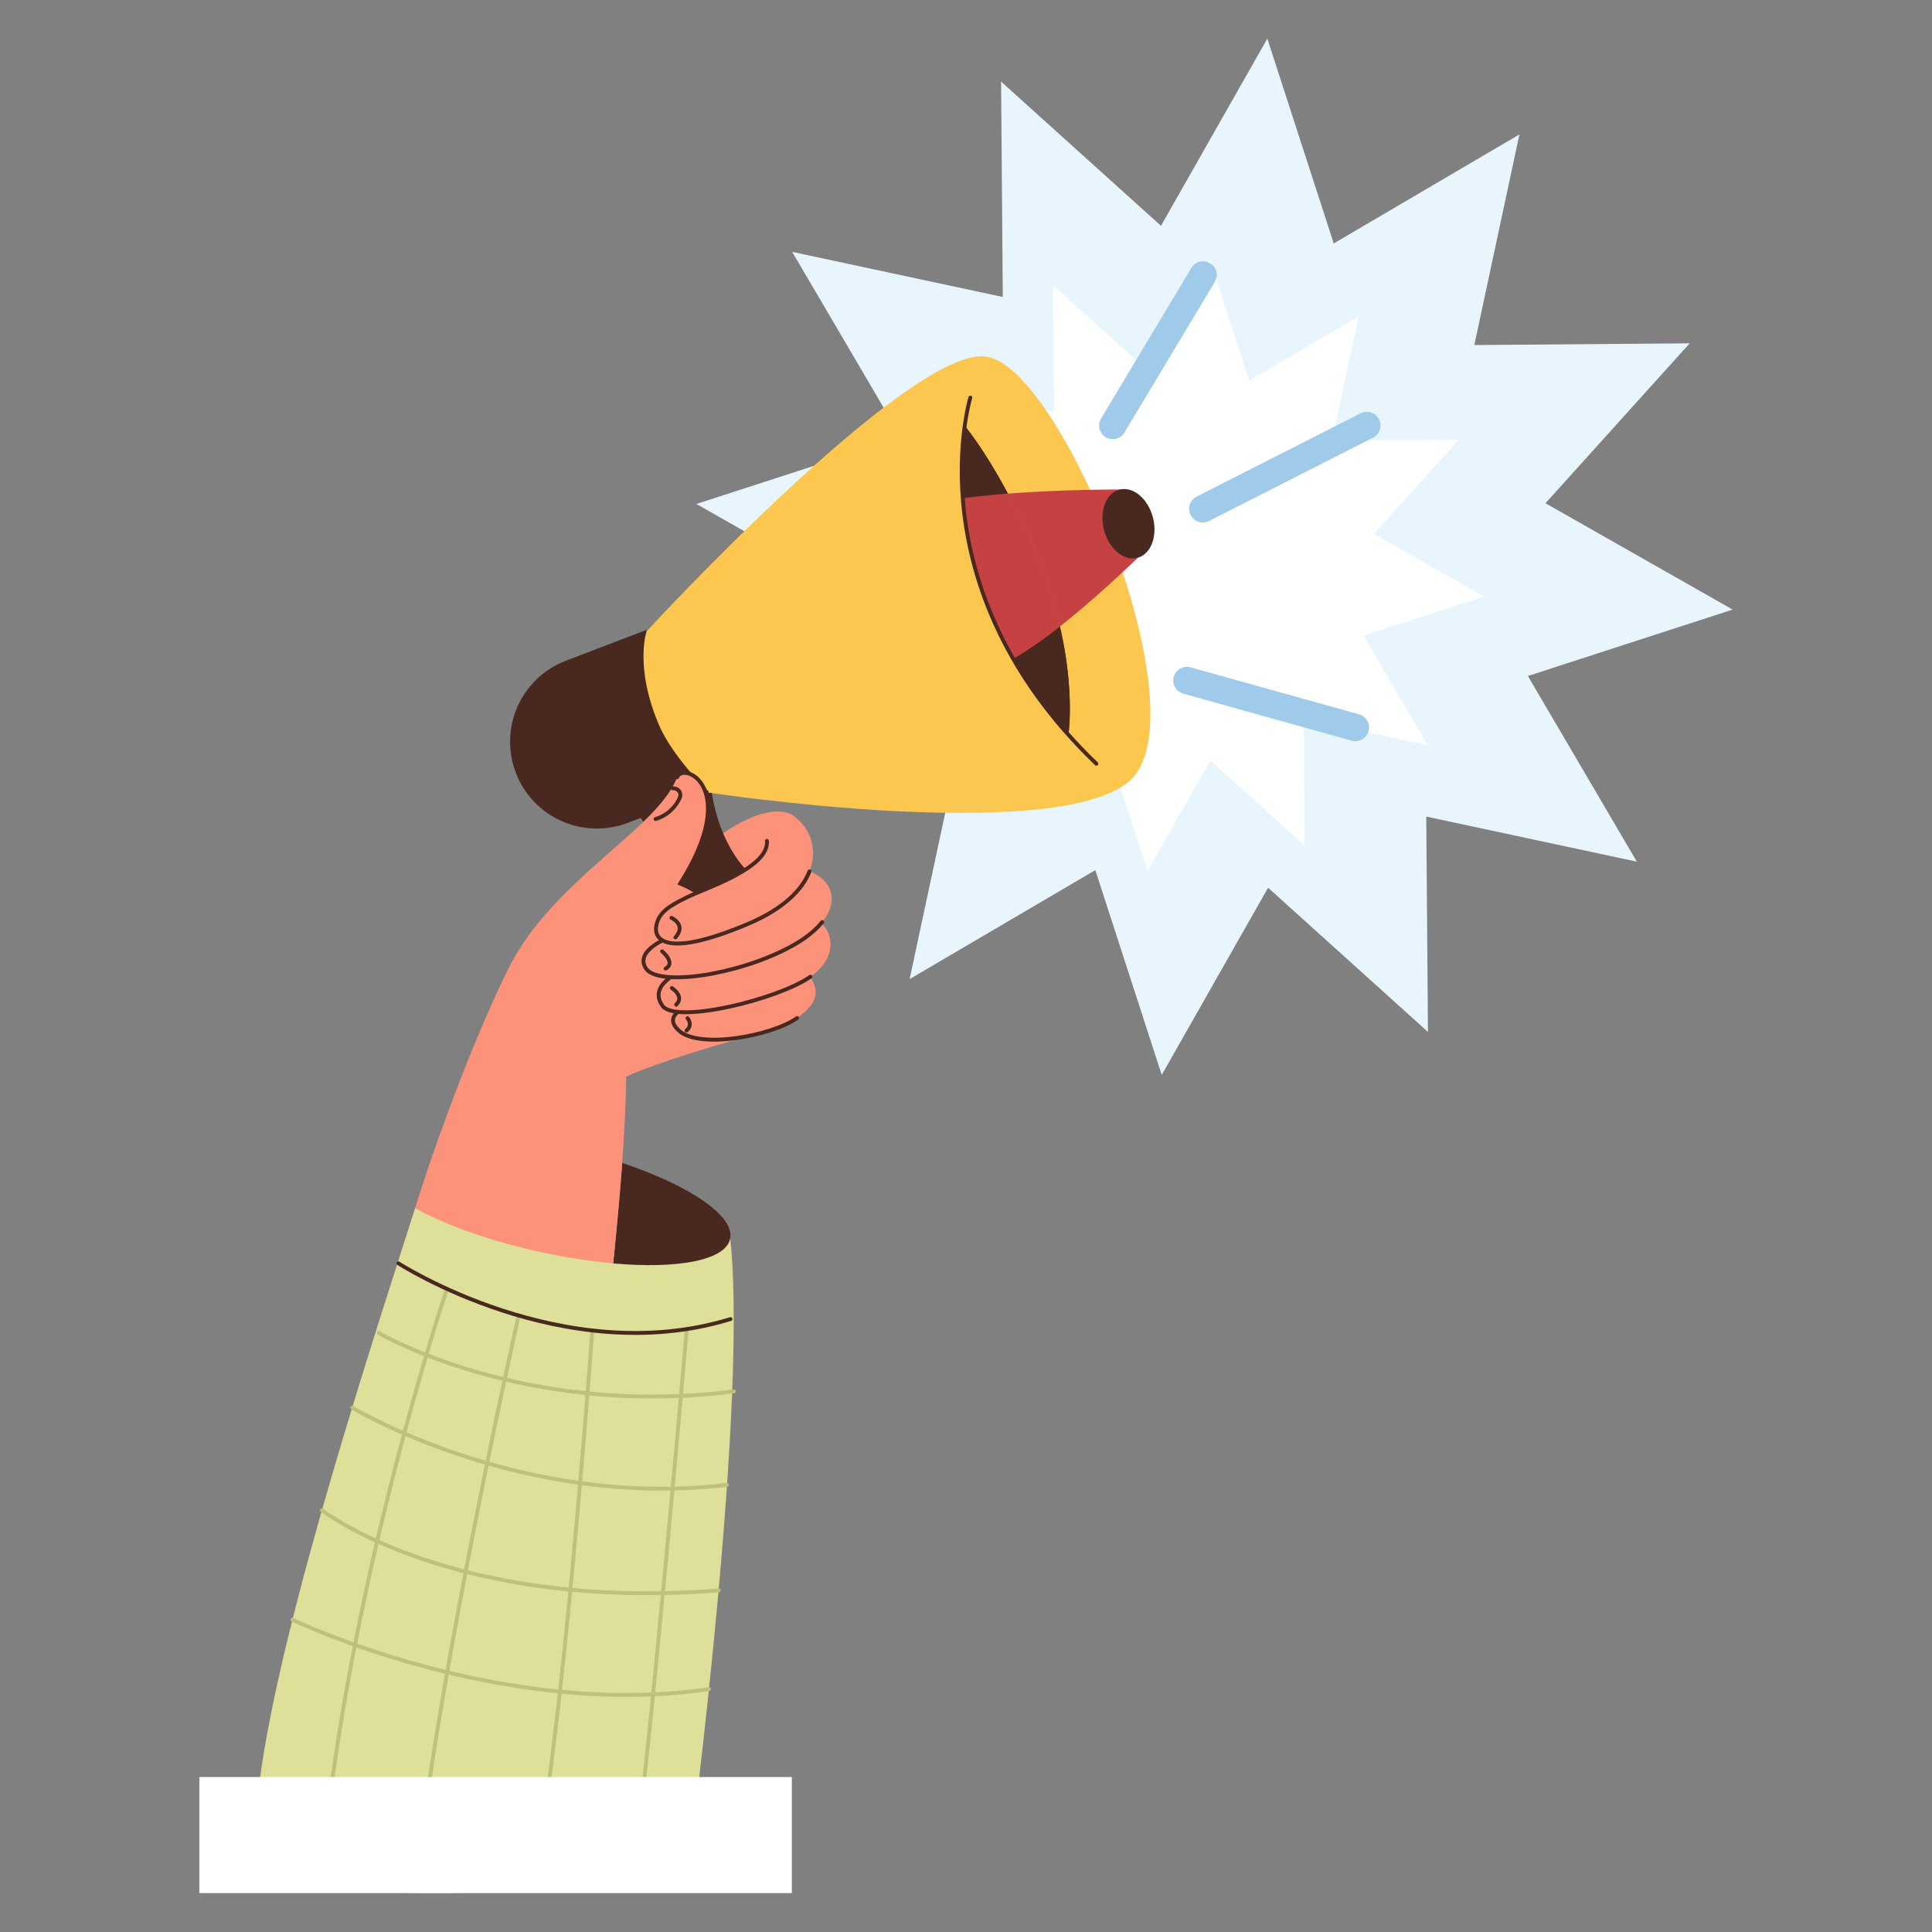 <svg viewBox="0 0 1000 1000" width="1000" height="1000" xmlns="http://www.w3.org/2000/svg"><rect x="0" y="0" width="1000" height="1000" fill="#808080" stroke="none"/><path d="M896.82 315.52l-105.99 34.37 56.4 96.11-109-23.34.88 111.47-82.75-74.64-55.05 96.88-34.38-105.99-96.11 56.4 23.35-109-111.47.88 74.63-82.76-96.88-55.04 106-34.38-56.41-96.11 109 23.35-.88-111.47 82.76 74.63L655.97 20l34.37 106 96.11-56.41-23.34 109 111.47-.88-74.64 82.76z" fill="#e8f5fc"/><path d="M768.3 308.78l-62.51 20.27 33.26 56.68-64.27-13.77.51 65.74-48.8-44.02-32.46 57.14-20.27-62.51-56.68 33.26 13.77-64.27-65.74.51 44.02-48.8-57.14-32.46 62.51-20.27-33.26-56.68 64.27 13.77-.51-65.74 48.8 44.02 32.46-57.14 20.27 62.51 56.68-33.26-13.77 64.27 65.74-.51-44.02 48.8z" fill="#fff"/><path d="M349.05 461.93c3.75 8.52 28.15 23.4 50.75-2.87s17.17-31.48 9.86-37.49c0 0-14.63-10-49.64 21-23.21 23.33-10.97 19.36-10.97 19.36z" fill="#fc927a"/><path d="M368 374.58s-9.87 59.22 29.45 85.42c8 5.35 13.05 14.21 16.73 22.88 7.11 16.71-6.4 34.93-24.48 33.25l-72.13-115.3z" fill="#49281f"/><path d="M583.85 404.9c-40.1 32.28-217.1 5.34-217.1 5.34l-49-32.29 17-51.24S471 178.65 510.66 184.59s113.28 188.04 73.19 220.31z" fill="#fcc74f"/><path d="M553.06 379.71c-47.13-48.51-60.66-114.14-53.59-159.12 0 0 21.44 25.6 40.16 74.44s13.43 84.68 13.43 84.68z" fill="#49281f"/><path d="M521.69 255.51c28.55-2.23 58.3-2.13 58.3-2.13 12.65 5.27 18 17.65 13 30.19l-.74 1.85S571 306.61 548.6 324.26a221.47 221.47 0 00-9-29.23 353.85 353.85 0 00-17.91-39.52z" fill="#c64242"/><path d="M553.06 379.71a192.25 192.25 0 01-28.93-38.46 204.5 204.5 0 0024.47-17c7.72 33.26 4.46 55.46 4.46 55.46zM499.47 220.59s9.95 11.89 22.22 34.92c-8.14.63-16.19 1.45-23.42 2.52a162 162 0 011.2-37.44z" fill="#49281f"/><path d="M498.27 258c7.23-1.07 15.28-1.89 23.42-2.52A353.85 353.85 0 01539.63 295a221.47 221.47 0 019 29.23 204.5 204.5 0 01-24.47 17A200.74 200.74 0 01498.27 258z" fill="#c64242"/><path d="M502.25 205.78s-30 98.17 65.24 189.54" fill="none" stroke="#49281f" stroke-linecap="round" stroke-miterlimit="10" stroke-width="2"/><path d="M325 425.88l42-16.06s-18.71-17.38-26.25-35.39c-12.57-30.06-5.89-48.47-5.89-48.47L292.9 342a44.91 44.91 0 00-25.9 58 44.9 44.9 0 0058 25.88z" fill="#49281f"/><path d="M252.61 541.59c3.17-73.47 84.6-105 97.88-139.3 3.35-8.27 33.14 5.29 1.58 55 29.64 12.3 38.44 46.34 23.73 64.07s26.68 10.86 26.68 10.86-78.43 20.31-89.32 31.49" fill="#fc927a"/><path d="M350.49 402.29c3.35-8.27 33.14 5.29 1.58 55 29.64 12.3 38.44 46.34 23.73 64.07" fill="none" stroke="#49281f" stroke-linecap="round" stroke-miterlimit="10" stroke-width="2"/><path d="M348.16 408l1 .12a3.41 3.41 0 012.68 4.81 20 20 0 01-12.51 11" fill="none" stroke="#49281f" stroke-linecap="round" stroke-miterlimit="10" stroke-width="2"/><path d="M361.1 519.48s-20.09 4.18-9.82 13.86c10.57 9.95 48.35 2.74 61.27-6.39s10.14-15.41 6.91-21.39-58.36 13.92-58.36 13.92z" fill="#fc927a"/><path d="M361.1 519.48s-20.09 4.18-9.82 13.86c10.57 9.95 48.35 2.74 61.27-6.39" fill="none" stroke="#49281f" stroke-linecap="round" stroke-miterlimit="10" stroke-width="2"/><path d="M352.79 502.66s-18.22 7.21-9.55 18.4c8.38 8.68 59.52-3.89 76.22-15.5s10.72-27.93.25-30.52-66.92 27.62-66.92 27.62z" fill="#fc927a"/><path d="M352.79 502.66s-18.22 7.21-9.55 18.4c8.38 8.68 59.52-3.89 76.22-15.5" fill="none" stroke="#49281f" stroke-linecap="round" stroke-miterlimit="10" stroke-width="2"/><path d="M346.67 485.08s-18.53 6.73-12.34 16.18 46.93 3.67 74.45-11 28-34.52 6.44-40.65c-17.65 14.29-38.82 37.59-68.55 35.47z" fill="#fc927a"/><path d="M346.67 485.08s-18.53 6.73-12.34 16.18 46.93 3.67 74.45-11c7.65-4.07 13.21-8.55 16.79-13" fill="none" stroke="#49281f" stroke-linecap="round" stroke-miterlimit="10" stroke-width="2"/><path d="M409.66 421.57c15.89 9.84 20 38.83-22.86 56.8s-48.09 7.41-47.13 1.17c1.16-7.5 7.14-10.74 15.78-15.05 9.44-4.71 42.71-15.15 41.57-29.25" fill="#fc927a"/><g fill="none" stroke="#49281f" stroke-linecap="round" stroke-miterlimit="10" stroke-width="2"><path d="M419 451c-3.71 9.55-13.47 19.53-32.24 27.39-42.88 18-48.09 7.41-47.13 1.17 1.16-7.5 7.14-10.74 15.78-15.05 9.44-4.71 42.71-15.15 41.57-29.25M347.54 475.07s8 3.56 2.06 10.14M342.7 492.4s7.3 6 1.8 8.94M347.71 511.39s6.85 4.28 2.27 8.63M355.87 527s2.95 3.46-.52 6.41"/></g><path d="M261.66 504.44S192.92 640.69 167.48 840C154.71 940 289 866.1 289 866.1s48.05-301.73 31.8-347-59.14-14.66-59.14-14.66z" fill="#fc927a"/><path d="M214.89 625.31C197 681.65 145.1 837.76 134.27 922.63c-12.77 100 222.58 38.86 222.58 38.86s31.8-242.37 20.5-325.75c-12-1.06-85.05 15.08-98.63 12.06-25.59-5.69-48.09-13.87-63.83-22.49z" fill="#dee099"/><path d="M322.05 601.93c-1.18 16.25-2.79 33.84-4.68 52 33.37 3 58.07-1.56 60.53-12.64 2.62-11.84-20.8-27.6-55.85-39.36z" fill="#49281f"/><path d="M290.84 593.3c-23.5-5.22-45.53-7.45-62.85-6.89-4.23 11.84-8.64 24.84-13.1 38.9 15.74 8.62 38.24 16.8 63.83 22.49a302.67 302.67 0 0038.65 6.09c1.89-18.12 3.5-35.71 4.68-52a312.33 312.33 0 00-31.21-8.59z" fill="#fc927a"/><g fill="none" stroke="#bcc17c" stroke-linecap="round" stroke-miterlimit="10" stroke-width="2"><path d="M355.35 689.44S335 925.17 327.55 968.06M306.57 688.64s-16.06 225-32 289.2M268.47 680.91S227 864.17 214.89 977.84M231.33 667.13s-51.43 152.75-64.71 300.93M196 689.93s74.6 44 183.82 30.25M182.3 728.57s87 52.72 194 40M166.62 781.7S233.7 834 372 823.2M151.37 838.39s107.7 51.8 215.6 35.87"/></g><path d="M103.18 919.8h306.67v60.06H103.18z" fill="#fff"/><path d="M206.21 653.89s85.73 55.37 171.89 28.86" fill="none" stroke="#49281f" stroke-linecap="round" stroke-miterlimit="10" stroke-width="2"/><ellipse cx="584.08" cy="271.1" fill="#49281f" rx="13.07" ry="18.26" transform="rotate(-14.84 584.014 271.083)"/><g fill="#a0caea"><path d="M575.9 227.32a7.07 7.07 0 01-6-10.71l46.63-77.72a7.07 7.07 0 1112.12 7.27L582 223.88a7.05 7.05 0 01-6.1 3.44zM701.54 383.64a7.44 7.44 0 01-1.91-.26L612.32 359a7.07 7.07 0 013.79-13.62l87.32 24.34a7.07 7.07 0 01-1.89 13.88zM622.55 270.42a7.07 7.07 0 01-3.21-13.37L704.13 214a7.07 7.07 0 116.41 12.6l-84.8 43.1a7 7 0 01-3.19.72z"/></g></svg>
